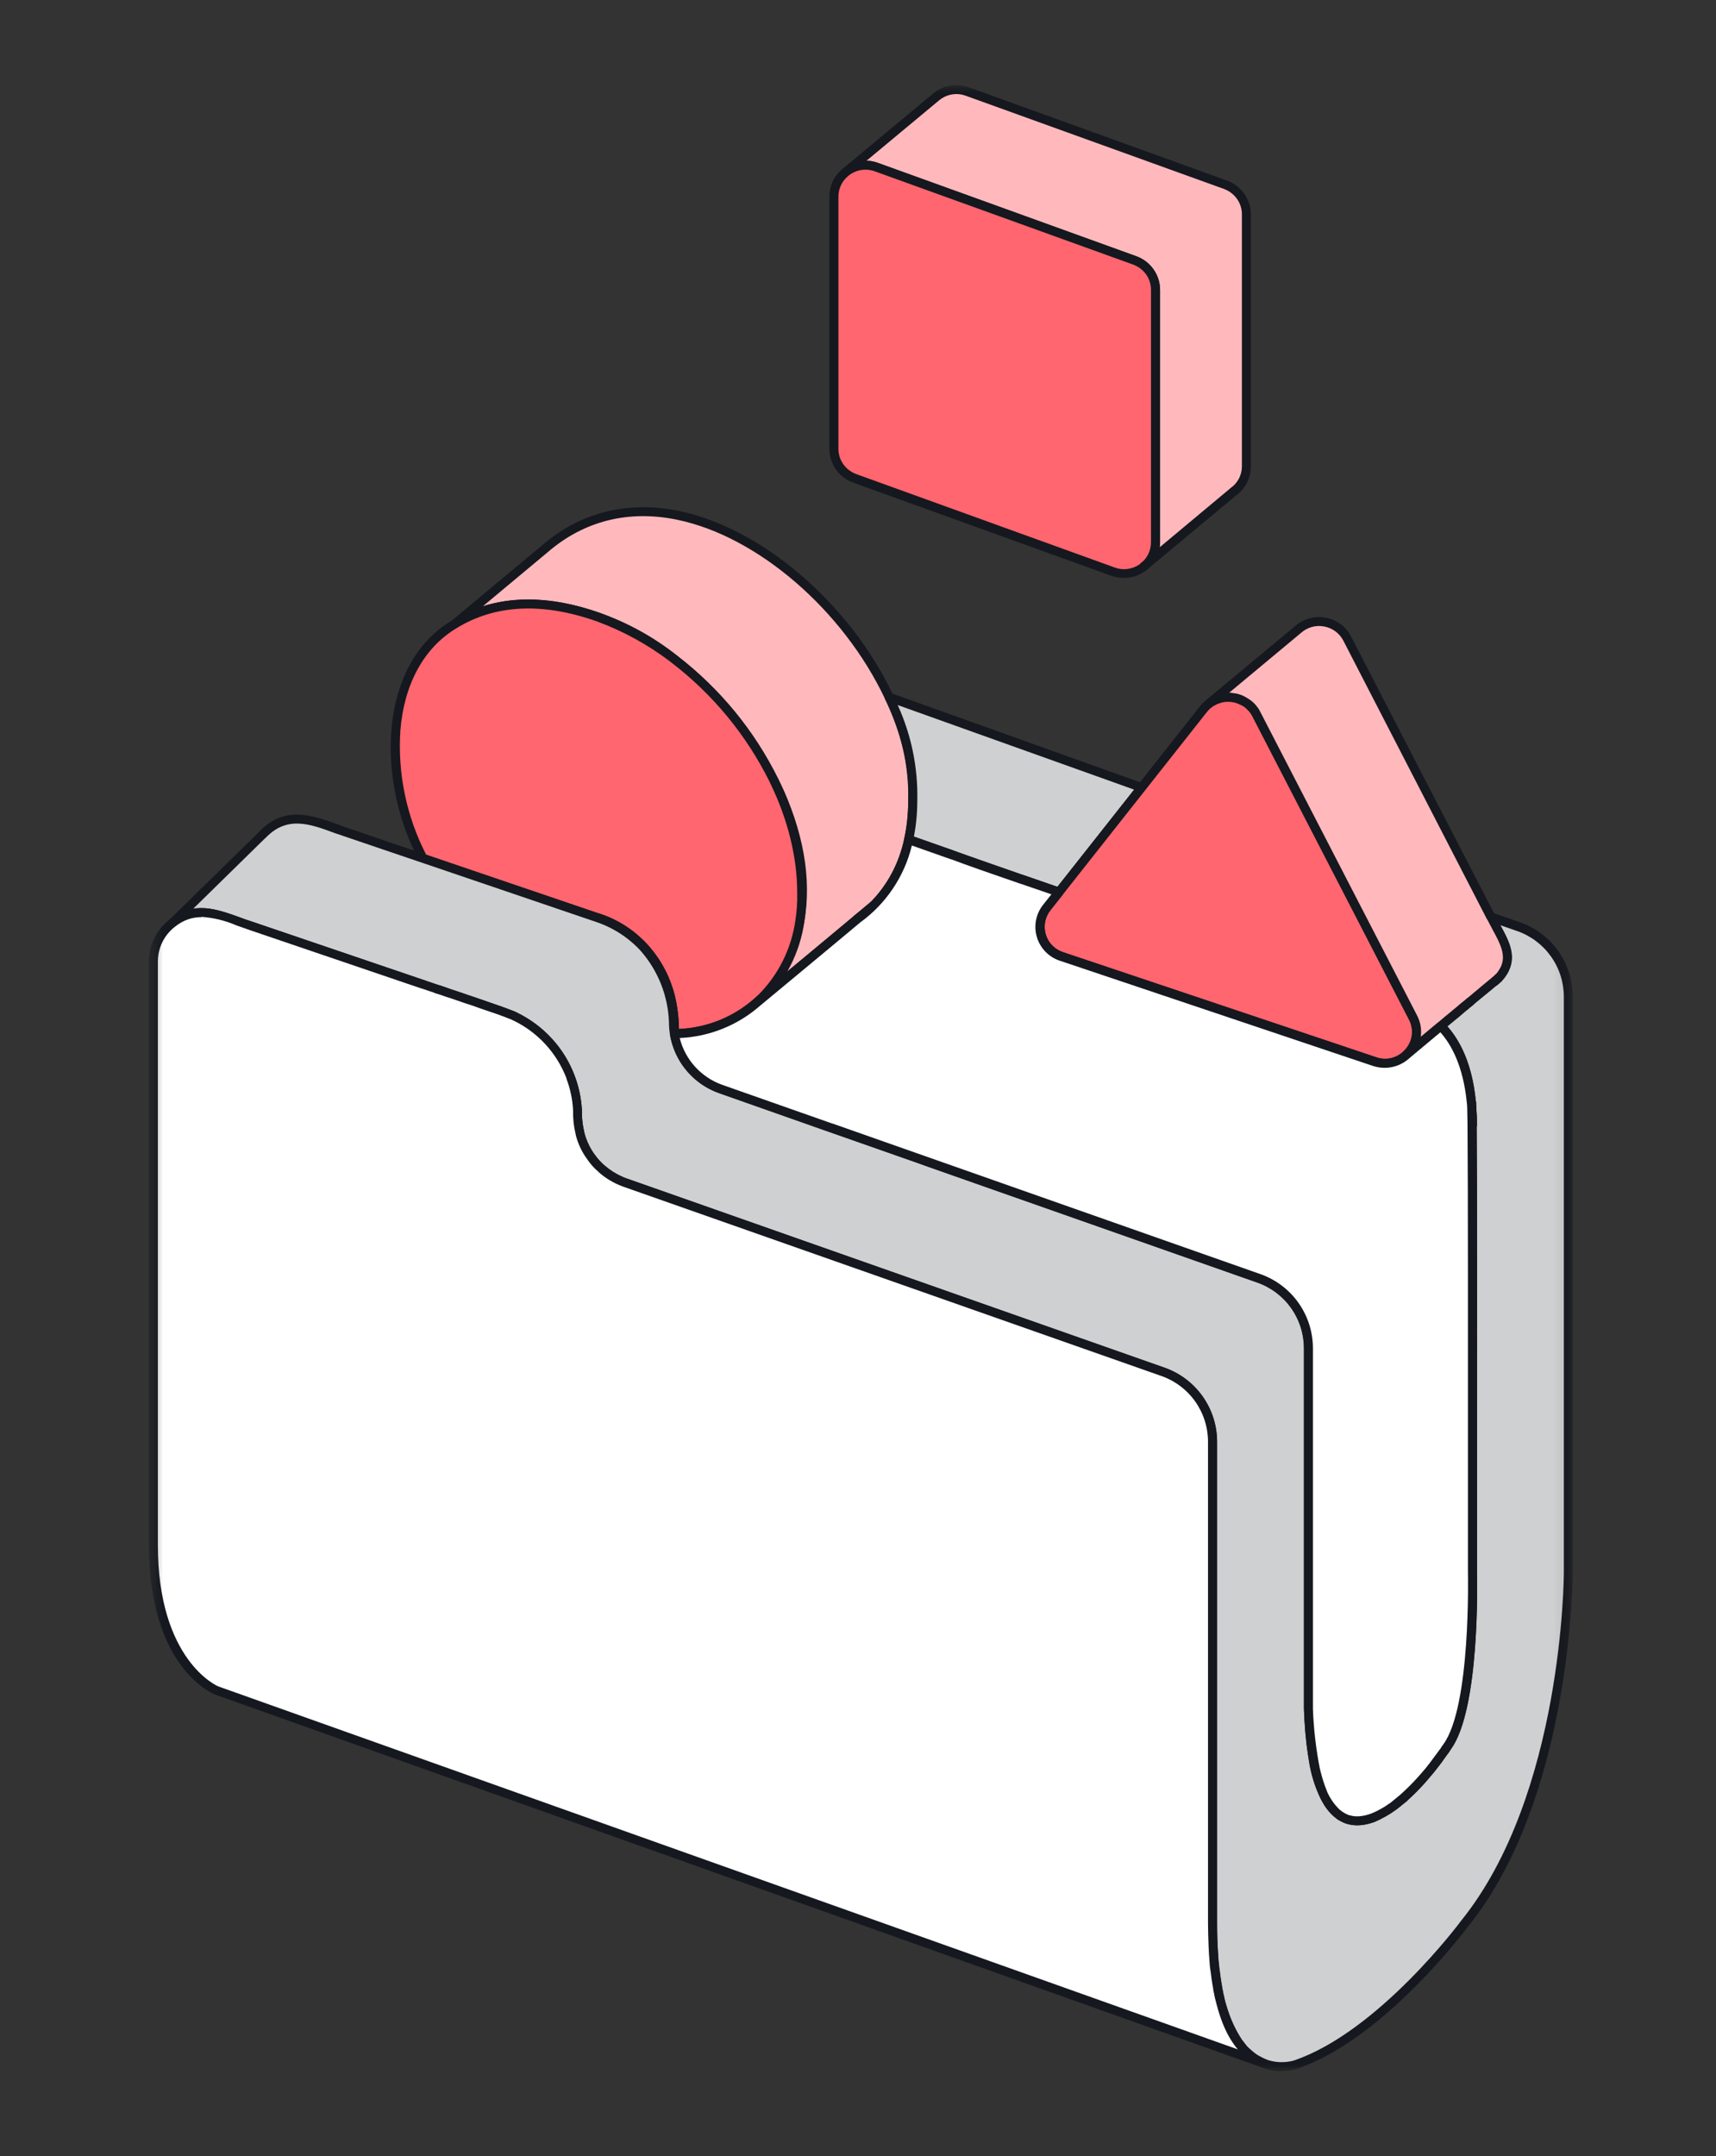 <svg width="121" height="152" viewBox="0 0 121 152" fill="none" xmlns="http://www.w3.org/2000/svg">
<rect x="0" y="0" width="121" height="152" fill="#333333" stroke="none"/>
<mask id="mask0_162_1963" style="mask-type:luminance" maskUnits="userSpaceOnUse" x="10" y="6" width="101" height="140">
<path d="M10.5 6H110.9V146H10.5V6Z" fill="white"/>
</mask>
<g mask="url(#mask0_162_1963)">
<path d="M64.358 56.43C64.358 57.41 64.258 58.33 64.068 59.18C63.711 60.941 62.849 62.56 61.588 63.84L60.458 64.78C58.328 66.55 53.958 70.18 53.398 70.66L53.618 70.43C55.061 68.92 56.025 67.017 56.388 64.96C56.968 61.8 56.218 58.36 54.628 55.14L54.528 54.94C52.825 51.605 50.408 48.685 47.448 46.39C45.866 45.141 44.089 44.162 42.188 43.49C38.568 42.23 35.038 42.15 31.988 44.04L38.388 38.71C46.488 31.66 58.358 39.94 62.698 49.15C63.838 51.405 64.408 53.904 64.358 56.43Z" fill="#FFB9BD"/>
<path d="M53.402 70.97C53.337 70.975 53.273 70.959 53.218 70.926C53.162 70.892 53.119 70.842 53.094 70.782C53.068 70.723 53.062 70.657 53.076 70.594C53.09 70.53 53.124 70.473 53.172 70.43L53.382 70.21C54.785 68.748 55.724 66.904 56.082 64.91C56.612 61.99 56.012 58.66 54.342 55.28L54.312 55.21L54.252 55.08C52.571 51.787 50.184 48.905 47.262 46.64C45.704 45.414 43.954 44.454 42.082 43.8C38.232 42.44 34.892 42.61 32.162 44.3C32.114 44.33 32.06 44.347 32.003 44.349C31.947 44.351 31.891 44.338 31.842 44.312C31.792 44.285 31.75 44.246 31.72 44.199C31.691 44.151 31.674 44.096 31.672 44.04C31.672 43.94 31.802 43.78 32.072 43.57L34.992 41.13L38.192 38.47C40.892 36.11 44.252 35.27 47.892 36.02C53.752 37.24 59.962 42.58 62.992 49.02L63.002 49.03C64.594 52.186 65.08 55.785 64.382 59.25C64.01 61.079 63.109 62.758 61.792 64.08L58.592 66.74L53.602 70.9C53.545 70.945 53.475 70.97 53.402 70.97ZM37.252 42.26C38.822 42.26 40.512 42.57 42.292 43.2C44.273 43.894 46.123 44.918 47.762 46.23C50.747 48.571 53.178 51.541 54.882 54.93L54.922 55C56.642 58.5 57.262 61.96 56.702 65.01C56.479 66.263 56.039 67.468 55.402 68.57L58.182 66.26L61.372 63.6C62.588 62.368 63.419 60.807 63.762 59.11C63.942 58.27 64.042 57.37 64.042 56.43V56.41C64.09 53.928 63.527 51.473 62.402 49.26C59.442 43 53.422 37.81 47.762 36.64C44.322 35.92 41.162 36.72 38.602 38.94L34.042 42.74C35.042 42.42 36.122 42.26 37.252 42.26Z" fill="#15181E"/>
<path d="M61.591 63.84C61.241 64.18 60.861 64.5 60.461 64.78L61.591 63.84Z" fill="white"/>
<path d="M60.458 65.1C60.358 65.1 60.258 65.05 60.198 64.97C60.172 64.938 60.153 64.901 60.141 64.862C60.13 64.822 60.126 64.781 60.131 64.74C60.136 64.699 60.148 64.659 60.169 64.623C60.189 64.587 60.216 64.555 60.248 64.53L61.378 63.59C61.508 63.49 61.708 63.49 61.818 63.62C61.938 63.75 61.928 63.94 61.818 64.06C61.448 64.42 61.058 64.75 60.638 65.04C60.585 65.074 60.522 65.092 60.458 65.09V65.1Z" fill="#15181E"/>
<path d="M56.529 62.9C56.548 63.6 56.498 64.3 56.389 64.96C56.087 67.037 55.114 68.958 53.618 70.43C51.977 71.981 49.807 72.85 47.548 72.86C47.569 72.22 47.519 71.57 47.398 70.95C47.139 69.422 46.46 67.996 45.438 66.83C44.559 65.847 43.434 65.115 42.178 64.71L29.828 60.51C27.029 55.3 26.808 47.13 31.988 44.04C35.038 42.14 38.569 42.23 42.188 43.5C44.119 44.212 45.93 45.213 47.559 46.47C50.498 48.72 52.882 51.614 54.529 54.93L54.629 55.13C55.839 57.66 56.529 60.33 56.529 62.91V62.9Z" fill="#FF666F"/>
<path d="M47.552 73.18C47.509 73.181 47.467 73.174 47.428 73.159C47.388 73.143 47.352 73.119 47.322 73.089C47.292 73.059 47.269 73.024 47.253 72.984C47.238 72.945 47.23 72.902 47.232 72.86C47.252 72.237 47.209 71.614 47.102 71C46.854 69.536 46.207 68.17 45.232 67.05L45.212 67.04C44.37 66.092 43.289 65.388 42.082 65L29.732 60.8C29.657 60.777 29.593 60.727 29.552 60.66C26.502 54.98 26.682 46.84 31.832 43.76C34.732 41.96 38.252 41.78 42.292 43.2C44.259 43.925 46.104 44.947 47.762 46.23C50.778 48.541 53.218 51.519 54.892 54.93L54.922 55C56.142 57.458 56.801 60.156 56.852 62.9C56.862 63.62 56.822 64.33 56.712 65C56.401 67.147 55.393 69.133 53.842 70.65C52.145 72.259 49.9 73.164 47.562 73.18H47.552ZM45.702 66.64C46.754 67.843 47.453 69.314 47.722 70.89C47.822 71.42 47.872 71.97 47.872 72.53C49.936 72.448 51.901 71.62 53.402 70.2C54.853 68.775 55.795 66.913 56.082 64.9C56.182 64.26 56.232 63.6 56.212 62.91C56.212 60.46 55.572 57.82 54.342 55.27L54.312 55.21L54.252 55.08C52.622 51.805 50.266 48.945 47.362 46.72L47.262 46.64C45.686 45.441 43.94 44.483 42.082 43.8C38.232 42.44 34.882 42.61 32.162 44.3C29.892 45.67 28.492 48.22 28.232 51.5C28.032 54.528 28.662 57.553 30.052 60.25L42.282 64.41C43.603 64.834 44.785 65.608 45.702 66.65V66.64Z" fill="#15181E"/>
<path d="M45.439 67.15C45.396 67.15 45.353 67.141 45.314 67.124C45.274 67.106 45.239 67.081 45.209 67.05C44.354 66.115 43.278 65.41 42.079 65C42.033 64.992 41.99 64.975 41.952 64.949C41.914 64.923 41.882 64.889 41.858 64.849C41.834 64.81 41.819 64.765 41.814 64.719C41.809 64.674 41.814 64.627 41.829 64.583C41.843 64.54 41.867 64.499 41.899 64.466C41.931 64.432 41.969 64.406 42.012 64.388C42.054 64.371 42.101 64.363 42.147 64.365C42.193 64.367 42.238 64.379 42.279 64.4C43.59 64.823 44.765 65.589 45.679 66.62C45.799 66.75 45.779 66.95 45.649 67.06C45.595 67.113 45.524 67.144 45.449 67.15H45.439Z" fill="#15181E"/>
<path d="M47.55 72.86C47.507 72.596 47.487 72.328 47.49 72.06C47.49 71.69 47.46 71.31 47.41 70.95C47.52 71.57 47.57 72.22 47.56 72.86H47.55Z" fill="white"/>
<path d="M47.551 73.18C47.476 73.179 47.403 73.151 47.347 73.102C47.29 73.052 47.252 72.984 47.241 72.91C47.194 72.632 47.171 72.352 47.171 72.07C47.171 71.71 47.141 71.35 47.091 71C47.085 70.92 47.109 70.841 47.159 70.777C47.209 70.714 47.28 70.672 47.36 70.66C47.439 70.647 47.52 70.665 47.587 70.709C47.654 70.754 47.702 70.822 47.721 70.9C47.841 71.53 47.891 72.2 47.871 72.87C47.871 73.04 47.731 73.18 47.561 73.18H47.551Z" fill="#15181E"/>
<path d="M110.579 70.25V110.87C110.579 110.87 110.609 126.51 103.279 135.59C103.279 135.59 97.469 143.45 91.359 145.54C91.359 145.54 90.359 145.9 89.199 145.48L89.129 145.45C88.898 145.353 88.674 145.239 88.459 145.11C88.242 144.961 88.037 144.794 87.849 144.61L87.759 144.52C87.707 144.465 87.657 144.408 87.609 144.35L87.549 144.28C86.954 143.577 86.524 142.75 86.289 141.86C86.271 141.8 86.255 141.74 86.239 141.68L86.189 141.52V141.5C86.15 141.371 86.114 141.241 86.079 141.11L86.039 140.97C86 140.815 85.967 140.658 85.939 140.5V140.49C85.88 140.253 85.833 140.012 85.799 139.77C85.725 139.36 85.672 138.946 85.639 138.53C85.598 138.178 85.571 137.824 85.559 137.47L85.539 137.17C85.52 136.647 85.51 136.124 85.509 135.6V101.62C85.509 99.41 84.109 97.44 82.009 96.7L44.069 83.36L43.879 83.29C43.341 83.076 42.844 82.772 42.409 82.39L42.359 82.34C41.663 81.699 41.158 80.879 40.899 79.97L40.879 79.87C40.752 79.347 40.695 78.809 40.709 78.27C40.643 76.877 40.201 75.528 39.43 74.365C38.659 73.203 37.587 72.272 36.329 71.67L36.279 71.65L36.259 71.64H36.249C36.23 71.629 36.209 71.619 36.189 71.61L36.069 71.55L35.969 71.52L35.869 71.48C35.849 71.473 35.829 71.466 35.809 71.46L35.689 71.41L35.499 71.34L35.299 71.27L35.089 71.19L34.069 70.84L33.799 70.74C33.483 70.631 33.166 70.524 32.849 70.42L32.539 70.32L32.329 70.25L31.919 70.11L31.589 70L31.459 69.95L31.109 69.84L30.789 69.73L30.549 69.65L30.409 69.6L29.859 69.41L29.769 69.38L29.739 69.37L29.129 69.17L17.569 65.24C15.629 64.6 13.949 63.65 12.129 65.08L18.469 58.87C20.499 56.74 22.709 58.17 24.929 58.85C25.749 59.14 28.989 60.22 29.829 60.51L42.169 64.71C43.426 65.134 44.554 65.87 45.449 66.85C46.46 68.012 47.131 69.431 47.389 70.95C47.449 71.31 47.479 71.69 47.479 72.07C47.483 73.104 47.807 74.111 48.407 74.952C49.007 75.794 49.853 76.429 50.829 76.77L55.329 78.35L55.979 78.58L56.589 78.8L57.889 79.25L58.579 79.49L59.649 79.87L60.019 80L60.759 80.26L62.689 80.94L63.489 81.22L64.699 81.65L65.519 81.94L88.749 90.11C90.849 90.85 92.249 92.81 92.249 95.02V120.46C92.285 121.64 92.399 122.815 92.589 123.98C92.727 124.718 92.924 125.444 93.179 126.15L93.269 126.37C93.487 126.894 93.806 127.37 94.209 127.77L94.429 127.94C94.57 128.039 94.721 128.122 94.879 128.19L94.959 128.23L95.339 128.33C95.789 128.39 96.279 128.33 96.779 128.13C97.011 128.046 97.235 127.943 97.449 127.82C97.729 127.67 97.999 127.49 98.279 127.28L98.489 127.12L98.799 126.86L98.909 126.77L99.109 126.59C99.47 126.265 99.814 125.921 100.139 125.56L100.239 125.45L100.529 125.11C100.629 125.01 100.729 124.89 100.819 124.77L100.999 124.54C101.279 124.19 101.539 123.84 101.789 123.48L101.919 123.29L102.029 123.12C104.069 120.35 103.819 110.82 103.819 110.82C103.799 108.42 103.849 85.65 103.789 79.28L103.809 79.3C103.809 78.88 103.799 78.5 103.769 78.12V78.1L103.759 77.73L103.739 77.67C103.449 74.77 102.439 73.17 101.579 72.33L101.619 72.29L101.669 72.25L101.739 72.19L101.779 72.16L101.979 71.99L102.289 71.73L102.509 71.55L102.589 71.48L102.689 71.39L102.819 71.29L102.919 71.21L103.039 71.11L103.139 71.03L103.339 70.86L103.429 70.79L103.569 70.67L103.679 70.57H103.689L103.819 70.47C104.119 70.22 104.419 69.95 104.719 69.72L104.819 69.62H104.829L104.889 69.57L104.949 69.52L105.029 69.45C105.045 69.436 105.062 69.423 105.079 69.41L105.119 69.38L105.189 69.32L105.239 69.28L105.269 69.26L105.279 69.24C105.409 69.16 105.529 69.06 105.639 68.94C105.817 68.748 105.969 68.533 106.089 68.3C106.679 67.07 105.739 65.91 105.129 64.65L107.069 65.34C109.169 66.08 110.569 68.04 110.569 70.25H110.579Z" fill="#CFD0D1"/>
<path d="M90.381 146C90.011 146 89.571 145.95 89.091 145.78L89.021 145.75C88.76 145.653 88.512 145.525 88.281 145.37L88.181 145.31C87.977 145.171 87.787 145.013 87.611 144.84L87.531 144.74C87.471 144.68 87.414 144.617 87.361 144.55L87.301 144.48C87.066 144.178 86.852 143.861 86.661 143.53C86.387 143.03 86.163 142.504 85.991 141.96L85.931 141.77L85.901 141.67L85.881 141.61V141.59L85.771 141.21V141.19L85.731 141.04C85.694 140.881 85.661 140.721 85.631 140.56V140.55C85.579 140.346 85.539 140.139 85.511 139.93L85.491 139.82C85.431 139.492 85.384 139.162 85.351 138.83L85.331 138.56C85.32 138.477 85.31 138.394 85.301 138.31L85.261 137.77L85.231 137.19C85.208 136.657 85.195 136.124 85.191 135.59V101.62C85.188 100.604 84.87 99.615 84.28 98.787C83.691 97.96 82.86 97.335 81.901 97L43.971 83.66L43.771 83.59C43.201 83.364 42.673 83.043 42.211 82.64V82.62L42.161 82.58L42.051 82.48C41.827 82.275 41.626 82.047 41.451 81.8C40.703 80.784 40.332 79.54 40.401 78.28C40.362 77.51 40.204 76.751 39.931 76.03V76.02C39.248 74.242 37.915 72.791 36.201 71.96L36.181 71.95L36.161 71.94L36.151 71.93L36.131 71.92H36.111L36.091 71.9L35.931 71.83L35.891 71.82L35.771 71.77C35.755 71.763 35.738 71.756 35.721 71.75L35.541 71.69L35.411 71.64L35.331 71.61L35.201 71.56L35.001 71.49C34.602 71.347 34.202 71.207 33.801 71.07L33.701 71.04L33.301 70.9L32.771 70.72L32.451 70.62L32.291 70.56L32.241 70.54L31.841 70.41L31.771 70.39L31.511 70.29L31.381 70.26L31.031 70.14L30.711 70.03C30.628 70.002 30.545 69.975 30.461 69.95L30.321 69.9L29.721 69.7C29.704 69.694 29.687 69.687 29.671 69.68L29.651 69.67L17.481 65.53L16.661 65.25C15.111 64.69 13.761 64.21 12.341 65.33C12.277 65.378 12.198 65.401 12.118 65.394C12.039 65.386 11.965 65.349 11.911 65.29C11.856 65.229 11.826 65.15 11.828 65.068C11.83 64.986 11.863 64.908 11.921 64.85L18.271 58.64V58.63C20.081 56.75 22.021 57.46 23.891 58.14C24.271 58.28 24.661 58.43 25.041 58.54L27.341 59.33L29.941 60.21L42.291 64.41C43.591 64.85 44.761 65.61 45.691 66.61C46.753 67.817 47.459 69.295 47.731 70.88C47.781 71.28 47.811 71.68 47.811 72.07C47.82 73.036 48.125 73.975 48.684 74.762C49.244 75.549 50.032 76.145 50.941 76.47L58.701 79.19L58.721 79.2L64.821 81.35L65.641 81.64L88.881 89.81C89.962 90.188 90.899 90.893 91.564 91.826C92.228 92.759 92.587 93.875 92.591 95.02V120.46C92.642 121.878 92.806 123.289 93.081 124.68L93.141 124.95C93.241 125.35 93.361 125.71 93.491 126.03L93.571 126.23V126.24C93.776 126.727 94.075 127.169 94.451 127.54C94.548 127.632 94.656 127.712 94.771 127.78L94.881 127.84H94.911C94.941 127.87 94.981 127.88 95.021 127.9L95.101 127.93L95.401 128.01C95.791 128.07 96.221 128.01 96.681 127.84L97.101 127.66L97.311 127.54C97.561 127.4 97.831 127.24 98.111 127.03L98.311 126.87L98.611 126.62L98.661 126.58C98.683 126.562 98.707 126.545 98.731 126.53L98.911 126.36C99.52 125.815 100.079 125.216 100.581 124.57C100.631 124.52 100.681 124.47 100.711 124.41L100.771 124.34L101.551 123.3L101.561 123.27L101.671 123.11L101.781 122.95C103.741 120.28 103.521 110.93 103.511 110.83V103.37C103.521 95.5 103.531 83.6 103.491 79.28C103.5 78.903 103.496 78.527 103.481 78.15V78.1L103.461 77.8V77.78C103.45 77.755 103.443 77.728 103.441 77.7C103.161 74.85 102.161 73.33 101.371 72.55C101.34 72.519 101.315 72.481 101.299 72.44C101.283 72.399 101.276 72.355 101.278 72.311C101.28 72.267 101.291 72.223 101.31 72.184C101.33 72.144 101.357 72.109 101.391 72.08L101.591 71.91L101.791 71.75L102.491 71.16L102.511 71.15L102.631 71.05L102.781 70.93L102.861 70.86L103.011 70.73L103.151 70.62L103.251 70.54L103.321 70.47L103.381 70.43L103.491 70.33H103.501L103.631 70.21L104.571 69.44L104.621 69.39L104.651 69.37L104.671 69.35L104.841 69.21L104.891 69.17L104.931 69.13L105.001 69.08L105.031 69.05L105.061 69.02H105.081V69L105.121 68.97C105.291 68.858 105.44 68.715 105.561 68.55L105.661 68.43L105.741 68.31L105.821 68.15C106.221 67.31 105.771 66.48 105.251 65.53L104.851 64.77C104.826 64.714 104.818 64.651 104.829 64.591C104.84 64.53 104.868 64.474 104.911 64.43C105.001 64.33 105.131 64.3 105.251 64.34L107.201 65.02C108.282 65.401 109.218 66.107 109.881 67.042C110.543 67.977 110.9 69.094 110.901 70.24V110.85C110.901 111.01 110.851 126.71 103.531 135.78C103.531 135.78 102.051 137.78 99.841 139.99C96.861 142.98 94.041 144.94 91.471 145.82C91.441 145.83 91.011 145.98 90.381 145.98V145.99V146ZM86.501 141.45L86.511 141.49L86.541 141.59L86.601 141.77C86.834 142.475 87.156 143.147 87.561 143.77C87.635 143.872 87.712 143.972 87.791 144.07L87.851 144.15L87.861 144.16L87.881 144.19L87.991 144.31L88.081 144.39C88.203 144.516 88.337 144.63 88.481 144.73L88.491 144.74L88.551 144.79L88.641 144.85L88.691 144.88C88.869 144.983 89.053 145.077 89.241 145.16L89.311 145.18C90.351 145.55 91.241 145.24 91.251 145.24C97.201 143.21 102.971 135.48 103.021 135.4C110.221 126.5 110.271 111.02 110.271 110.87V70.25C110.268 69.234 109.95 68.244 109.36 67.417C108.771 66.59 107.94 65.965 106.981 65.63L105.801 65.22L105.811 65.24C106.361 66.25 106.941 67.3 106.391 68.44C106.333 68.567 106.263 68.688 106.181 68.8C106.093 68.929 105.992 69.05 105.881 69.16C105.764 69.284 105.633 69.395 105.491 69.49L105.471 69.52H105.451L105.411 69.56L105.401 69.57L105.341 69.62L105.321 69.64L105.301 69.65L105.281 69.67L105.261 69.69L105.091 69.83C105.052 69.865 105.012 69.898 104.971 69.93L104.031 70.7L103.921 70.8L103.901 70.82L103.791 70.92L103.731 70.96C103.696 70.985 103.663 71.012 103.631 71.04L103.571 71.09L103.561 71.11L103.411 71.22L103.261 71.35L103.191 71.41L102.941 71.62L102.921 71.64L102.191 72.24L102.061 72.35C102.861 73.26 103.791 74.86 104.061 77.6L104.071 77.62L104.091 77.72L104.101 78.09V78.1C104.122 78.536 104.129 78.973 104.121 79.41C104.161 83.83 104.151 95.58 104.151 103.38V110.83C104.151 111.21 104.381 120.48 102.301 123.31L102.201 123.47L102.081 123.64L102.061 123.66C101.791 124.05 101.531 124.41 101.261 124.74L101.211 124.81L101.081 124.97L100.781 125.32L100.491 125.66L100.391 125.77C100.058 126.137 99.707 126.487 99.341 126.82L99.141 127.02L99.081 127.06L99.021 127.11L98.701 127.37L98.481 127.54C97.991 127.9 97.46 128.202 96.901 128.44C96.331 128.64 95.801 128.72 95.301 128.64C95.151 128.618 95.004 128.581 94.861 128.53L94.771 128.49C94.713 128.466 94.656 128.439 94.601 128.41H94.581L94.421 128.31H94.411L94.261 128.21L94.241 128.19C94.105 128.091 93.978 127.98 93.861 127.86C93.521 127.51 93.231 127.06 92.981 126.5V126.48L92.881 126.26C92.593 125.547 92.391 124.801 92.281 124.04L92.221 123.66C92.081 122.74 91.991 121.66 91.941 120.47V95.03C91.938 94.014 91.62 93.024 91.03 92.197C90.441 91.37 89.61 90.745 88.651 90.41L65.421 82.24L64.601 81.94L58.491 79.8H58.471L50.731 77.07C49.692 76.709 48.791 76.034 48.153 75.138C47.516 74.242 47.172 73.17 47.171 72.07C47.111 70.23 46.423 68.465 45.221 67.07V67.06L45.201 67.05C44.346 66.115 43.27 65.41 42.071 65L29.721 60.8L27.121 59.92L24.831 59.14L23.651 58.74C21.821 58.06 20.231 57.48 18.711 59.08C18.701 59.087 18.691 59.094 18.681 59.1L13.631 64.05C14.711 63.88 15.771 64.25 16.871 64.65C17.131 64.75 17.401 64.85 17.671 64.93L29.851 69.07L29.891 69.08L30.001 69.12L30.521 69.3L30.651 69.34L30.901 69.43L31.221 69.53L31.571 69.65L31.691 69.69L31.971 69.79L32.031 69.8L32.431 69.94L32.481 69.96L32.631 70.01L32.961 70.12L33.481 70.3L33.901 70.44L33.991 70.47L34.181 70.54L35.201 70.89L35.401 70.96L35.531 71.01L35.611 71.04L35.751 71.09L35.921 71.16L36.001 71.19L36.101 71.22L36.161 71.25L36.321 71.31L36.391 71.34L36.431 71.36L36.471 71.39C38.321 72.29 39.791 73.89 40.501 75.79L40.511 75.8C40.811 76.6 40.991 77.42 41.031 78.25V78.28C41.011 78.81 41.071 79.32 41.181 79.8L41.211 79.89C41.45 80.736 41.917 81.501 42.561 82.1L42.581 82.11L42.631 82.16C43.036 82.516 43.499 82.801 44.001 83L44.171 83.06L82.101 96.41C83.186 96.787 84.126 97.492 84.793 98.427C85.459 99.363 85.818 100.482 85.821 101.63V135.6L85.831 136.67L85.851 137.17L85.891 137.74C85.891 137.92 85.911 138.09 85.921 138.26L85.951 138.51C85.951 138.61 85.971 138.69 85.981 138.77C86.021 139.087 86.064 139.404 86.111 139.72L86.131 139.84C86.146 139.94 86.163 140.04 86.181 140.14V140.13V140.16L86.231 140.43V140.45C86.261 140.54 86.281 140.62 86.291 140.71L86.341 140.91L86.371 141.03V141.05C86.409 141.184 86.449 141.317 86.491 141.45H86.501Z" fill="#15181E"/>
<path d="M29.871 69.41C29.841 69.401 29.811 69.391 29.781 69.38L29.871 69.41Z" fill="#CFD0D1"/>
<path d="M29.869 69.73C29.838 69.73 29.799 69.73 29.768 69.71C29.729 69.71 29.698 69.69 29.669 69.68C29.629 69.666 29.593 69.644 29.563 69.615C29.532 69.586 29.508 69.552 29.491 69.513C29.474 69.475 29.465 69.434 29.465 69.392C29.464 69.35 29.473 69.309 29.488 69.27C29.52 69.192 29.58 69.13 29.657 69.097C29.733 69.063 29.82 69.061 29.898 69.09L29.988 69.12C30.148 69.18 30.229 69.36 30.169 69.52C30.146 69.582 30.105 69.635 30.052 69.672C29.998 69.71 29.934 69.73 29.869 69.73Z" fill="#15181E"/>
<path d="M31.121 69.84C31.014 69.805 30.907 69.768 30.801 69.73L31.121 69.83V69.84Z" fill="#CFD0D1"/>
<path d="M31.118 70.15C31.085 70.152 31.051 70.149 31.018 70.14L30.698 70.03C30.659 70.018 30.622 69.997 30.59 69.97C30.558 69.943 30.532 69.91 30.513 69.873C30.494 69.835 30.484 69.795 30.481 69.753C30.479 69.711 30.484 69.669 30.498 69.63C30.526 69.551 30.583 69.486 30.658 69.449C30.732 69.411 30.819 69.405 30.898 69.43L31.228 69.54C31.388 69.6 31.478 69.78 31.428 69.94C31.408 70.003 31.367 70.059 31.314 70.098C31.26 70.138 31.195 70.159 31.128 70.16L31.118 70.15Z" fill="#15181E"/>
<path d="M31.472 70.27C31.424 70.287 31.373 70.293 31.323 70.29C31.272 70.287 31.223 70.274 31.177 70.251C31.131 70.229 31.091 70.198 31.057 70.16C31.024 70.122 30.998 70.078 30.982 70.03C30.965 69.982 30.959 69.931 30.962 69.881C30.965 69.83 30.978 69.781 31 69.735C31.023 69.69 31.054 69.649 31.092 69.616C31.13 69.582 31.174 69.556 31.222 69.54L31.582 69.66C31.742 69.71 31.832 69.89 31.782 70.06C31.759 70.121 31.718 70.175 31.665 70.212C31.611 70.25 31.547 70.27 31.482 70.27H31.472Z" fill="#15181E"/>
<path d="M40.891 80.2C40.82 80.2 40.751 80.177 40.695 80.133C40.639 80.09 40.599 80.029 40.581 79.96C40.434 79.406 40.374 78.833 40.401 78.26C40.401 78.09 40.551 77.95 40.731 77.96C40.911 77.96 41.041 78.11 41.031 78.28C41.02 78.792 41.077 79.303 41.201 79.8C41.213 79.847 41.214 79.897 41.205 79.945C41.195 79.993 41.174 80.037 41.144 80.076C41.114 80.115 41.076 80.146 41.032 80.168C40.988 80.189 40.94 80.2 40.891 80.2Z" fill="#15181E"/>
<path d="M43.7 83.53C43.151 83.32 42.643 83.015 42.2 82.63C42.168 82.602 42.143 82.567 42.126 82.529C42.108 82.491 42.099 82.449 42.098 82.407C42.097 82.365 42.105 82.323 42.12 82.284C42.136 82.245 42.16 82.21 42.19 82.18C42.247 82.118 42.326 82.081 42.41 82.078C42.495 82.074 42.577 82.103 42.639 82.16C42.999 82.47 43.4 82.73 43.84 82.93C43.91 82.956 43.968 83.006 44.004 83.072C44.04 83.137 44.051 83.213 44.035 83.287C44.019 83.359 43.978 83.424 43.918 83.469C43.858 83.514 43.784 83.535 43.709 83.53H43.7Z" fill="#15181E"/>
<path d="M47.401 70.95C47.144 69.431 46.472 68.012 45.461 66.85C46.503 67.992 47.179 69.42 47.401 70.95Z" fill="#CFD0D1"/>
<path d="M47.4 71.26C47.326 71.259 47.255 71.233 47.198 71.185C47.142 71.138 47.103 71.073 47.09 71C46.841 69.54 46.194 68.176 45.219 67.06C45.191 67.029 45.169 66.993 45.154 66.953C45.14 66.913 45.135 66.871 45.137 66.829C45.14 66.786 45.152 66.745 45.171 66.708C45.19 66.67 45.217 66.637 45.249 66.61C45.38 66.5 45.58 66.51 45.7 66.64C46.784 67.826 47.488 69.31 47.719 70.9C47.727 70.945 47.724 70.991 47.712 71.035C47.7 71.08 47.678 71.121 47.649 71.156C47.619 71.191 47.583 71.219 47.541 71.239C47.5 71.258 47.455 71.269 47.41 71.27L47.4 71.26Z" fill="#15181E"/>
<path d="M102.712 71.4L102.602 71.48L102.712 71.39V71.4Z" fill="#CFD0D1"/>
<path d="M102.602 71.8C102.538 71.798 102.476 71.776 102.424 71.739C102.372 71.701 102.333 71.648 102.312 71.588C102.29 71.528 102.287 71.462 102.303 71.4C102.319 71.338 102.353 71.282 102.402 71.24L102.412 71.23L102.502 71.15C102.602 71.07 102.732 71.05 102.842 71.1C102.952 71.16 103.032 71.27 103.032 71.4C103.032 71.49 102.982 71.58 102.912 71.64L102.812 71.73C102.752 71.778 102.678 71.802 102.602 71.8Z" fill="#15181E"/>
<path d="M103.821 79.3L103.801 79.28L103.781 78.12C103.811 78.49 103.821 78.88 103.821 79.3Z" fill="#CFD0D1"/>
<path d="M103.819 79.61C103.766 79.609 103.715 79.595 103.669 79.57L103.639 79.56C103.59 79.533 103.55 79.494 103.522 79.447C103.494 79.399 103.479 79.345 103.479 79.29L103.469 78.13C103.469 77.95 103.599 77.81 103.769 77.8C103.949 77.8 104.089 77.93 104.099 78.1C104.129 78.51 104.139 78.9 104.139 79.3C104.139 79.385 104.105 79.466 104.045 79.526C103.985 79.586 103.904 79.62 103.819 79.62V79.61Z" fill="#15181E"/>
<path d="M105.649 68.95C105.546 69.055 105.432 69.149 105.309 69.23L105.349 69.2L105.369 69.18L105.389 69.16L105.409 69.15L105.429 69.13L105.459 69.1H105.469L105.479 69.08H105.489L105.499 69.07L105.529 69.05L105.589 68.99L105.629 68.96L105.649 68.95Z" fill="#CFD0D1"/>
<path d="M105.299 69.56C105.251 69.56 105.203 69.549 105.16 69.529C105.117 69.508 105.079 69.478 105.049 69.44C105.02 69.407 104.999 69.368 104.986 69.326C104.973 69.284 104.97 69.24 104.975 69.197C104.981 69.153 104.996 69.111 105.019 69.074C105.042 69.037 105.072 69.005 105.109 68.98L105.169 68.93L105.189 68.92L105.199 68.91L105.219 68.89L105.249 68.86L105.279 68.84L105.299 68.82L105.329 68.8L105.379 68.76L105.409 68.74C105.409 68.72 105.429 68.71 105.449 68.7C105.482 68.673 105.521 68.653 105.563 68.641C105.605 68.629 105.649 68.626 105.692 68.631C105.735 68.637 105.776 68.651 105.813 68.673C105.851 68.695 105.883 68.725 105.909 68.76C105.999 68.88 105.989 69.06 105.879 69.16C105.759 69.29 105.629 69.4 105.479 69.5C105.423 69.54 105.357 69.561 105.289 69.56H105.299Z" fill="#15181E"/>
<path d="M105.648 69.26C105.585 69.259 105.525 69.239 105.473 69.204C105.422 69.168 105.382 69.118 105.358 69.06C105.335 69.005 105.329 68.945 105.34 68.886C105.35 68.828 105.377 68.773 105.418 68.73L105.558 68.56C105.668 68.42 105.868 68.4 106.008 68.51C106.148 68.61 106.168 68.81 106.058 68.95L105.888 69.15C105.857 69.183 105.82 69.208 105.779 69.225C105.737 69.243 105.693 69.251 105.648 69.25V69.26ZM71.868 62.24C71.838 62.24 71.798 62.24 71.768 62.22L67.098 60.58C67.019 60.553 66.954 60.496 66.917 60.421C66.879 60.346 66.873 60.26 66.898 60.18C66.912 60.139 66.933 60.1 66.962 60.068C66.991 60.035 67.026 60.008 67.065 59.99C67.104 59.971 67.147 59.96 67.191 59.959C67.234 59.957 67.278 59.964 67.318 59.98L71.978 61.63C72.038 61.661 72.086 61.711 72.116 61.771C72.146 61.831 72.157 61.9 72.146 61.966C72.135 62.033 72.103 62.094 72.055 62.142C72.007 62.189 71.945 62.22 71.878 62.23V62.24H71.868Z" fill="#15181E"/>
<path d="M89.13 145.45L15.28 119.16C15.28 119.16 10.82 117.41 10.82 108.89V67.79C10.82 66.67 11.35 65.7 12.14 65.08C13.96 63.65 15.64 64.6 17.58 65.23L29.14 69.16L29.74 69.37L29.78 69.38L29.88 69.41C30.187 69.517 30.493 69.624 30.8 69.73L31.12 69.83L31.47 69.95L31.6 70L31.93 70.1L32.33 70.25L32.55 70.31L32.86 70.42L33.39 70.6L33.81 70.74L34.08 70.84L35.1 71.19L35.3 71.27L35.51 71.34L35.7 71.41L35.82 71.46L35.88 71.48L35.98 71.52L36.08 71.55L36.2 71.61L36.26 71.63L36.29 71.65L36.34 71.67C37.592 72.281 38.658 73.214 39.428 74.374C40.198 75.535 40.644 76.88 40.72 78.27C40.706 78.808 40.763 79.347 40.89 79.87L40.91 79.97C41.06 80.54 41.31 81.07 41.65 81.54L41.71 81.61C41.82 81.774 41.944 81.928 42.08 82.07H42.09C42.179 82.165 42.272 82.255 42.37 82.34L42.42 82.4C42.856 82.781 43.353 83.086 43.89 83.3L44.08 83.36L82 96.7C84.1 97.44 85.5 99.4 85.5 101.62V135.59C85.501 136.117 85.514 136.644 85.54 137.17L85.56 137.47C85.596 137.91 85.632 138.35 85.67 138.79C85.699 139.118 85.742 139.445 85.8 139.77L85.82 139.88C85.853 140.081 85.889 140.281 85.93 140.48V140.5L86 140.77C86.048 141.024 86.112 141.274 86.19 141.52L86.24 141.68L86.29 141.86C86.534 142.601 86.874 143.307 87.3 143.96C87.4 144.114 87.514 144.258 87.64 144.39L87.76 144.53L87.85 144.61C88.01 144.773 88.184 144.92 88.37 145.05L88.47 145.11L88.53 145.16L88.65 145.22C88.804 145.309 88.965 145.386 89.13 145.45Z" fill="white"/>
<path d="M89.13 145.77C89.09 145.77 89.05 145.77 89.02 145.75L15.17 119.45C14.97 119.38 10.5 117.52 10.5 108.89V67.79C10.5 66.63 11.02 65.55 11.94 64.83C13.64 63.5 15.21 64.06 16.87 64.65C17.14 64.75 17.41 64.85 17.67 64.93L29.85 69.07L29.9 69.09L30 69.13L30.53 69.3L30.65 69.35L30.91 69.43L31.22 69.53L31.57 69.66L32.03 69.81L32.44 69.95L32.49 69.96L32.64 70.01L32.96 70.13L33.49 70.3L33.91 70.45L34 70.48L34.18 70.54L35.2 70.9L35.41 70.97L35.54 71.02L35.62 71.04L35.74 71.09L35.93 71.16L36.01 71.19L36.13 71.24L36.17 71.26H36.2L36.33 71.32C36.33 71.32 36.35 71.32 36.36 71.34L36.4 71.35L36.44 71.37L36.48 71.39C38.33 72.29 39.79 73.89 40.51 75.79V75.8C40.82 76.6 40.99 77.43 41.03 78.26V78.28C41.016 78.791 41.07 79.303 41.19 79.8L41.22 79.89C41.36 80.44 41.6 80.93 41.9 81.35L41.92 81.37L41.95 81.41L41.97 81.43C42.071 81.58 42.184 81.721 42.31 81.85L42.33 81.86C42.406 81.944 42.486 82.024 42.57 82.1L42.59 82.12L42.64 82.17C43.044 82.521 43.503 82.801 44 83L44.18 83.07L82.11 96.4C83.191 96.778 84.128 97.483 84.793 98.416C85.457 99.349 85.816 100.465 85.82 101.61V135.59C85.82 135.98 85.82 136.33 85.84 136.65L85.86 137.15L85.89 137.73L85.93 138.24L85.96 138.49L85.98 138.74V138.75L86.02 139C86.042 139.235 86.075 139.468 86.12 139.7L86.14 139.82C86.155 139.92 86.172 140.02 86.19 140.12V140.11V140.14L86.25 140.41V140.43C86.27 140.52 86.28 140.61 86.31 140.69L86.35 140.89L86.38 141.02V141.03C86.418 141.167 86.458 141.304 86.5 141.44L86.51 141.48L86.54 141.58L86.6 141.76C86.832 142.469 87.155 143.144 87.56 143.77L87.66 143.89C87.7 143.96 87.75 144.02 87.8 144.07L87.85 144.14L87.86 144.15L87.88 144.18L87.99 144.3C88.062 144.375 88.138 144.446 88.22 144.51C88.31 144.6 88.4 144.67 88.48 144.72L88.49 144.74L88.55 144.78L88.57 144.79C88.586 144.804 88.603 144.817 88.62 144.83H88.64L88.69 144.87C88.824 144.949 88.96 145.022 89.1 145.09L89.24 145.15C89.41 145.21 89.49 145.39 89.42 145.55C89.397 145.612 89.357 145.665 89.303 145.702C89.249 145.74 89.186 145.76 89.12 145.76L89.13 145.77ZM14.2 64.65C13.57 64.65 12.96 64.83 12.33 65.33C11.56 65.93 11.13 66.83 11.13 67.79V108.89C11.13 117.06 15.34 118.85 15.38 118.87L87.28 144.46C87.192 144.357 87.108 144.25 87.03 144.14C86.83 143.862 86.652 143.567 86.5 143.26C86.3 142.86 86.13 142.43 85.98 141.96L85.92 141.77L85.89 141.67L85.87 141.61V141.59C85.83 141.461 85.794 141.331 85.76 141.2V141.18L85.72 141.04L85.67 140.84C85.648 140.747 85.628 140.654 85.61 140.56V140.54L85.55 140.27V140.21L85.5 139.93L85.48 139.81C85.439 139.568 85.406 139.324 85.38 139.08L85.34 138.83V138.81C85.313 138.645 85.296 138.478 85.29 138.31L85.25 137.77L85.22 137.18C85.198 136.65 85.185 136.12 85.18 135.59V101.61C85.176 100.593 84.857 99.602 84.266 98.775C83.674 97.947 82.841 97.323 81.88 96.99L43.98 83.66C43.845 83.611 43.712 83.558 43.58 83.5C43.086 83.28 42.627 82.987 42.22 82.63V82.62C41.918 82.368 41.652 82.075 41.43 81.75L41.41 81.72C41.04 81.219 40.768 80.653 40.61 80.05L40.59 79.95C40.456 79.4 40.395 78.835 40.41 78.27C40.37 77.504 40.212 76.748 39.94 76.03V76C39.257 74.222 37.924 72.771 36.21 71.94H36.19L36.17 71.92H36.16L36.14 71.91L36.13 71.9H36.11L36.09 71.88L35.97 71.83L35.91 71.81L35.78 71.76C35.764 71.753 35.747 71.746 35.73 71.74L35.53 71.66L35.41 71.62L35.34 71.59L35.2 71.54L35 71.47C34.601 71.331 34.201 71.194 33.8 71.06L33.72 71.03L33.3 70.88L32.77 70.71L32.46 70.6L32.29 70.54L32.25 70.53L31.85 70.39L31.38 70.24L31.04 70.12L30.71 70.02C30.631 69.985 30.551 69.952 30.47 69.92C30.43 69.92 30.37 69.9 30.33 69.88L29.73 69.68L29.68 69.66H29.66L17.49 65.52L16.67 65.23C15.893 64.894 15.065 64.691 14.22 64.63V64.64L14.2 64.65Z" fill="#15181E"/>
<path d="M80.499 55.52L74.669 62.88L72.079 62L72.039 61.98L67.209 60.28L67.149 60.26L64.069 59.18C64.269 58.33 64.359 57.41 64.359 56.43C64.479 54.13 63.859 51.6 62.699 49.15L80.499 55.52Z" fill="#CFD0D1"/>
<path d="M74.67 63.2C74.64 63.2 74.6 63.2 74.57 63.18L74.17 63.05L71.97 62.3L71.92 62.28L67.1 60.58H67.07L67.05 60.56L63.96 59.48C63.887 59.453 63.827 59.401 63.79 59.333C63.754 59.264 63.743 59.185 63.76 59.11C63.95 58.27 64.04 57.37 64.04 56.43V56.41C64.16 54.25 63.6 51.78 62.41 49.28C62.385 49.223 62.377 49.16 62.387 49.098C62.398 49.036 62.426 48.979 62.468 48.934C62.511 48.888 62.566 48.856 62.627 48.841C62.687 48.826 62.751 48.829 62.81 48.85L80.6 55.22C80.646 55.238 80.687 55.266 80.72 55.303C80.753 55.339 80.778 55.383 80.791 55.43C80.805 55.478 80.807 55.528 80.798 55.576C80.789 55.625 80.769 55.67 80.74 55.71L74.92 63.08C74.89 63.117 74.852 63.148 74.808 63.169C74.765 63.189 74.718 63.2 74.67 63.2ZM67.22 59.95L67.26 59.97L67.32 59.99L72.17 61.69H72.18L74.38 62.45L74.56 62.51L79.97 55.66L63.3 49.7C64.264 51.813 64.736 54.118 64.68 56.44C64.68 57.32 64.6 58.17 64.44 58.97L67.22 59.95Z" fill="#15181E"/>
<path d="M62.7 49.47C62.651 49.469 62.602 49.457 62.559 49.434C62.515 49.411 62.477 49.379 62.449 49.339C62.419 49.3 62.4 49.254 62.392 49.205C62.383 49.157 62.386 49.107 62.4 49.06C62.423 48.982 62.476 48.917 62.547 48.877C62.618 48.838 62.701 48.828 62.78 48.85C62.92 48.88 63.02 49.01 63.02 49.15C63.02 49.33 62.88 49.47 62.7 49.47ZM74.54 63.18C74.5 63.18 74.46 63.18 74.43 63.16L71.97 62.3C71.892 62.271 71.83 62.213 71.794 62.138C71.759 62.064 71.754 61.978 71.78 61.9C71.807 61.821 71.864 61.756 71.939 61.719C72.014 61.681 72.1 61.675 72.18 61.7L74.64 62.56C74.81 62.62 74.89 62.8 74.84 62.96C74.819 63.023 74.779 63.079 74.725 63.118C74.671 63.158 74.606 63.179 74.54 63.18Z" fill="#15181E"/>
<path d="M67.208 60.6L67.108 60.59L67.048 60.57C67.005 60.556 66.966 60.533 66.932 60.502C66.899 60.472 66.872 60.434 66.854 60.393C66.836 60.351 66.828 60.306 66.828 60.261C66.829 60.216 66.839 60.171 66.858 60.13C66.893 60.058 66.954 60.002 67.028 59.973C67.102 59.943 67.184 59.942 67.258 59.97L67.318 59.99C67.383 60.019 67.435 60.069 67.469 60.131C67.502 60.193 67.514 60.264 67.502 60.334C67.491 60.403 67.457 60.467 67.406 60.515C67.354 60.563 67.288 60.593 67.218 60.6H67.208Z" fill="#15181E"/>
<path d="M99.262 74.26C99.872 73.63 100.112 72.65 99.632 71.73L99.322 71.12L100.302 71.44C100.302 71.44 100.902 71.64 101.592 72.33L99.262 74.26Z" fill="white"/>
<path d="M99.259 74.58C99.197 74.58 99.136 74.561 99.084 74.526C99.032 74.492 98.991 74.443 98.967 74.385C98.943 74.328 98.935 74.265 98.946 74.204C98.957 74.142 98.986 74.085 99.029 74.04C99.599 73.45 99.729 72.6 99.349 71.87L99.029 71.27C98.998 71.212 98.987 71.147 98.996 71.082C99.005 71.017 99.034 70.957 99.079 70.91C99.159 70.81 99.299 70.78 99.419 70.81L100.399 71.14C100.933 71.355 101.414 71.682 101.809 72.1C101.869 72.17 101.909 72.25 101.909 72.34C101.899 72.43 101.859 72.51 101.789 72.57L99.459 74.5C99.404 74.549 99.333 74.577 99.259 74.58ZM99.959 71.66C100.169 72.12 100.249 72.61 100.179 73.09L101.109 72.31C100.84 72.07 100.532 71.877 100.199 71.74L99.959 71.66Z" fill="#15181E"/>
<path d="M103.821 79.3L103.801 79.28L103.781 78.12C103.811 78.49 103.821 78.88 103.821 79.3Z" fill="white"/>
<path d="M103.819 79.61C103.766 79.609 103.715 79.595 103.669 79.57L103.639 79.56C103.59 79.533 103.55 79.494 103.522 79.447C103.494 79.399 103.479 79.345 103.479 79.29L103.469 78.13C103.469 77.95 103.599 77.81 103.769 77.8C103.949 77.8 104.089 77.93 104.099 78.1C104.129 78.51 104.139 78.9 104.139 79.3C104.139 79.385 104.105 79.466 104.045 79.526C103.985 79.586 103.904 79.62 103.819 79.62V79.61Z" fill="#15181E"/>
<path d="M105.649 68.95C105.546 69.055 105.432 69.149 105.309 69.23L105.349 69.2L105.369 69.18L105.389 69.16L105.409 69.15L105.429 69.13L105.459 69.1H105.469L105.479 69.08H105.489L105.499 69.07L105.529 69.05L105.589 68.99L105.629 68.96L105.649 68.95Z" fill="white"/>
<path d="M105.299 69.56C105.251 69.56 105.203 69.549 105.16 69.529C105.117 69.508 105.079 69.478 105.049 69.44C105.02 69.407 104.999 69.368 104.986 69.326C104.973 69.284 104.97 69.24 104.975 69.197C104.981 69.153 104.996 69.111 105.019 69.074C105.042 69.037 105.072 69.005 105.109 68.98L105.169 68.93L105.189 68.92L105.199 68.91L105.219 68.89L105.249 68.86H105.259L105.279 68.84L105.299 68.82L105.329 68.8L105.379 68.76L105.409 68.74C105.409 68.72 105.429 68.71 105.449 68.7C105.482 68.673 105.521 68.653 105.563 68.641C105.605 68.629 105.649 68.626 105.692 68.631C105.735 68.637 105.776 68.651 105.813 68.673C105.851 68.695 105.883 68.725 105.909 68.76C105.999 68.88 105.989 69.06 105.879 69.16C105.759 69.29 105.629 69.4 105.479 69.5C105.423 69.54 105.357 69.561 105.289 69.56H105.299Z" fill="#15181E"/>
<path d="M99.26 74.26C98.968 74.57 98.593 74.789 98.179 74.891C97.766 74.992 97.332 74.971 96.93 74.83L92.1 73.21L74.86 67.43C74.521 67.32 74.213 67.13 73.964 66.876C73.715 66.621 73.531 66.309 73.429 65.968C73.326 65.627 73.308 65.266 73.376 64.916C73.445 64.566 73.597 64.238 73.82 63.96L73.95 63.79L74.67 62.89L80.5 55.51L84.86 49.98C84.96 49.85 85.08 49.74 85.21 49.63L85.24 49.61C85.253 49.596 85.266 49.583 85.28 49.57L85.35 49.52C85.462 49.449 85.579 49.386 85.7 49.33L85.79 49.29C85.966 49.218 86.151 49.171 86.34 49.15H86.42C86.63 49.128 86.843 49.138 87.05 49.18H87.07C87.417 49.248 87.743 49.399 88.02 49.62L88.13 49.72C88.243 49.817 88.344 49.928 88.43 50.05L88.51 50.17L88.54 50.22L88.61 50.34L89.55 52.17L89.7 52.46L89.93 52.91L90.1 53.23L90.27 53.55L90.71 54.42L91 54.97L91.19 55.34L91.39 55.73L91.49 55.93L91.79 56.51L91.89 56.71L92.21 57.33L92.32 57.53L92.86 58.58L93.19 59.22L93.41 59.65L93.97 60.73L94.42 61.59L94.64 62.02L94.86 62.45L95.08 62.88L95.19 63.1L95.41 63.52L95.74 64.15L95.95 64.56L96.15 64.96L96.27 65.18L96.47 65.58L96.77 66.17L96.97 66.55L97.27 67.11L97.45 67.48L97.48 67.52L97.98 68.51L98.15 68.83L98.47 69.44L98.69 69.87L99.33 71.11L99.64 71.71C100.12 72.64 99.88 73.61 99.27 74.25L99.26 74.26Z" fill="#FF666F"/>
<path d="M97.662 75.27C97.382 75.27 97.102 75.22 96.832 75.13L74.762 67.73C74.373 67.607 74.021 67.391 73.735 67.101C73.449 66.811 73.238 66.456 73.12 66.066C73.001 65.676 72.98 65.263 73.057 64.863C73.134 64.463 73.307 64.088 73.562 63.77L74.422 62.69L84.602 49.8C84.712 49.66 84.852 49.52 85.002 49.4L85.012 49.39L85.022 49.38C85.044 49.359 85.067 49.339 85.092 49.32H85.102L85.172 49.27L85.272 49.21C85.364 49.152 85.461 49.102 85.562 49.06L85.652 49.01C85.823 48.942 86 48.892 86.182 48.86L86.282 48.85C86.448 48.841 86.615 48.837 86.782 48.84C86.882 48.84 86.982 48.86 87.102 48.88H87.132C87.351 48.923 87.563 48.997 87.762 49.1C87.872 49.16 87.972 49.21 88.062 49.28L88.192 49.37L88.212 49.39L88.332 49.49L88.452 49.59L88.512 49.67C88.612 49.776 88.7 49.893 88.772 50.02L88.802 50.06L88.882 50.21L99.912 71.58C100.111 71.967 100.207 72.398 100.192 72.833C100.176 73.267 100.048 73.691 99.821 74.061C99.594 74.432 99.275 74.739 98.895 74.95C98.515 75.162 98.087 75.272 97.652 75.27H97.662ZM85.382 49.9C85.279 49.987 85.185 50.084 85.102 50.19L74.072 64.16C73.88 64.398 73.75 64.68 73.692 64.98C73.634 65.28 73.65 65.59 73.738 65.882C73.827 66.175 73.986 66.442 74.201 66.659C74.415 66.876 74.68 67.038 74.972 67.13L97.032 74.53C97.762 74.78 98.502 74.59 99.032 74.04C99.602 73.45 99.732 72.6 99.352 71.87L88.322 50.49C88.303 50.459 88.283 50.429 88.262 50.4L88.232 50.35V50.33C88.194 50.272 88.15 50.219 88.102 50.17L88.092 50.15L88.042 50.1C88.042 50.09 88.042 50.08 88.022 50.08C87.962 50.01 87.895 49.946 87.822 49.89V49.88L87.712 49.8C87.638 49.752 87.561 49.709 87.482 49.67L87.372 49.62C87.175 49.533 86.966 49.483 86.752 49.47H86.372C86.317 49.475 86.264 49.485 86.212 49.5L86.132 49.52L85.902 49.6H85.892L85.842 49.62L85.822 49.63L85.672 49.71L85.622 49.73L85.522 49.79L85.492 49.82L85.472 49.84L85.432 49.86L85.412 49.89L85.392 49.9H85.382Z" fill="#15181E"/>
<path d="M87.478 49.64C87.438 49.64 87.398 49.64 87.358 49.62C87.277 49.584 87.194 49.554 87.108 49.53C87.068 49.52 87.03 49.501 86.996 49.476C86.963 49.45 86.936 49.419 86.915 49.382C86.894 49.346 86.882 49.305 86.877 49.264C86.872 49.222 86.876 49.18 86.888 49.14C86.9 49.099 86.919 49.061 86.946 49.028C86.972 48.994 87.005 48.967 87.042 48.946C87.079 48.926 87.12 48.913 87.163 48.908C87.205 48.904 87.248 48.908 87.288 48.92L87.618 49.04C87.778 49.11 87.848 49.29 87.778 49.45C87.754 49.51 87.713 49.561 87.659 49.596C87.606 49.632 87.543 49.651 87.478 49.65V49.64Z" fill="#15181E"/>
<path d="M87.551 49.35L87.621 49.39C87.598 49.376 87.574 49.363 87.551 49.35Z" fill="#FF666F"/>
<path d="M87.622 49.7C87.573 49.701 87.525 49.691 87.482 49.67C87.442 49.652 87.402 49.635 87.362 49.62C87.286 49.589 87.226 49.53 87.192 49.456C87.159 49.381 87.155 49.297 87.182 49.22C87.209 49.141 87.266 49.076 87.341 49.038C87.416 49.001 87.502 48.995 87.582 49.02L87.692 49.07H87.702L87.782 49.11C87.844 49.145 87.893 49.199 87.921 49.265C87.949 49.33 87.954 49.404 87.936 49.472C87.918 49.541 87.877 49.602 87.82 49.645C87.763 49.688 87.693 49.711 87.622 49.71V49.7Z" fill="#15181E"/>
<path d="M87.879 49.86C87.818 49.858 87.758 49.837 87.709 49.8C87.639 49.75 87.559 49.7 87.479 49.67C87.441 49.652 87.406 49.626 87.378 49.595C87.35 49.563 87.329 49.526 87.316 49.485C87.303 49.445 87.298 49.403 87.302 49.36C87.306 49.318 87.319 49.277 87.339 49.24C87.378 49.167 87.443 49.112 87.521 49.086C87.599 49.06 87.685 49.065 87.759 49.1C87.859 49.15 87.959 49.2 88.069 49.28C88.209 49.38 88.249 49.58 88.149 49.72C88.118 49.762 88.077 49.796 88.03 49.819C87.983 49.841 87.931 49.852 87.879 49.85V49.86Z" fill="#15181E"/>
<path d="M87.879 15.1V32.88C87.879 33.236 87.792 33.587 87.627 33.902C87.461 34.217 87.222 34.488 86.929 34.69L80.729 39.87C81.179 39.47 81.479 38.88 81.479 38.21V20.43C81.479 19.5 80.889 18.67 80.009 18.35L61.799 11.78C61.437 11.647 61.047 11.611 60.666 11.674C60.286 11.737 59.929 11.898 59.629 12.14C59.669 12.11 65.959 6.88 65.979 6.85C66.569 6.35 67.399 6.15 68.199 6.45L86.409 13.02C86.838 13.174 87.209 13.456 87.472 13.828C87.735 14.2 87.877 14.644 87.879 15.1Z" fill="#FFB9BD"/>
<path d="M80.729 40.18C80.664 40.183 80.6 40.165 80.545 40.13C80.491 40.094 80.449 40.042 80.425 39.981C80.402 39.92 80.399 39.853 80.415 39.79C80.432 39.727 80.469 39.671 80.519 39.63C80.929 39.27 81.159 38.76 81.159 38.21V20.44C81.159 19.64 80.659 18.92 79.899 18.65L68.719 14.62L61.689 12.08C61.38 11.964 61.046 11.931 60.719 11.983C60.393 12.036 60.086 12.173 59.829 12.38V12.39C59.796 12.416 59.759 12.436 59.718 12.448C59.678 12.459 59.636 12.463 59.594 12.458C59.552 12.454 59.512 12.441 59.475 12.421C59.438 12.4 59.406 12.373 59.379 12.34C59.352 12.308 59.331 12.27 59.318 12.23C59.306 12.189 59.302 12.146 59.307 12.104C59.311 12.062 59.325 12.021 59.346 11.984C59.367 11.948 59.395 11.915 59.429 11.89L65.779 6.61C66.479 6.01 67.449 5.84 68.309 6.15L86.519 12.73C87.519 13.09 88.199 14.05 88.199 15.11V32.88C88.199 33.7 87.799 34.48 87.129 34.95L80.929 40.11C80.874 40.159 80.803 40.187 80.729 40.19V40.18ZM61.099 11.33C61.369 11.33 61.639 11.39 61.899 11.48L68.939 14.02L80.119 18.06C81.119 18.42 81.799 19.37 81.799 20.44V38.2C81.799 38.33 81.789 38.45 81.769 38.58L86.729 34.44L86.749 34.42C87.269 34.06 87.569 33.5 87.569 32.87V15.1C87.569 14.3 87.059 13.6 86.309 13.32L68.099 6.75C67.781 6.632 67.437 6.601 67.103 6.661C66.769 6.721 66.457 6.869 66.199 7.09L61.099 11.33Z" fill="#15181E"/>
<path d="M81.481 20.43V38.21C81.477 38.567 81.387 38.918 81.219 39.234C81.052 39.549 80.811 39.82 80.517 40.024C80.224 40.227 79.886 40.358 79.531 40.404C79.177 40.45 78.817 40.411 78.481 40.29L60.271 33.72C59.842 33.566 59.471 33.284 59.208 32.912C58.945 32.54 58.803 32.096 58.801 31.64V13.86C58.803 13.502 58.891 13.15 59.058 12.833C59.225 12.516 59.466 12.244 59.76 12.04C60.054 11.836 60.394 11.706 60.749 11.661C61.104 11.615 61.465 11.656 61.801 11.78L65.201 13.01L80.001 18.35C80.432 18.501 80.806 18.782 81.072 19.155C81.337 19.527 81.48 19.973 81.481 20.43Z" fill="#FF666F"/>
<path d="M79.24 40.74C78.951 40.74 78.66 40.69 78.371 40.59L60.16 34.02C59.67 33.844 59.246 33.521 58.945 33.095C58.645 32.669 58.483 32.161 58.48 31.64V13.86C58.48 13.12 58.8 12.42 59.37 11.95C60.071 11.34 61.031 11.17 61.901 11.48L80.121 18.06C81.121 18.42 81.8 19.37 81.8 20.43V38.21C81.8 38.94 81.501 39.61 80.941 40.11C80.46 40.52 79.861 40.74 79.24 40.74ZM61.031 11.96C60.581 11.96 60.13 12.12 59.781 12.43C59.361 12.78 59.12 13.31 59.12 13.86V31.64C59.12 32.44 59.62 33.14 60.38 33.42L78.591 40C78.878 40.108 79.188 40.145 79.493 40.108C79.798 40.07 80.09 39.959 80.342 39.784C80.595 39.609 80.802 39.375 80.944 39.103C81.087 38.83 81.161 38.528 81.16 38.22V20.43C81.16 19.63 80.66 18.93 79.9 18.65L61.691 12.08C61.479 12.002 61.256 11.961 61.031 11.96Z" fill="#15181E"/>
<path d="M102.041 123.12L101.941 123.29L101.801 123.48C101.324 124.167 100.806 124.825 100.251 125.45L100.151 125.56C99.757 125.98 99.347 126.383 98.921 126.77L98.821 126.87L98.501 127.12L98.291 127.28C97.826 127.621 97.322 127.906 96.791 128.13C96.291 128.33 95.801 128.39 95.351 128.33C95.221 128.309 95.094 128.276 94.971 128.23L94.891 128.2L94.741 128.13L94.591 128.04L94.441 127.94C94.371 127.89 94.301 127.84 94.231 127.77L94.091 127.64C93.691 127.207 93.385 126.696 93.191 126.14C93.01 125.689 92.866 125.224 92.761 124.75C92.672 124.373 92.598 123.993 92.541 123.61C92.401 122.71 92.311 121.67 92.271 120.46V95.02C92.271 92.82 90.871 90.85 88.771 90.11L65.531 81.94L64.711 81.64L63.501 81.22L62.701 80.94L60.771 80.26L60.031 80L59.661 79.87L58.601 79.5L57.901 79.25L56.601 78.8L55.991 78.58L55.341 78.35L50.841 76.77C49.993 76.475 49.24 75.957 48.661 75.271C48.082 74.585 47.699 73.756 47.551 72.87C49.81 72.857 51.981 71.984 53.621 70.43L53.401 70.66L60.461 64.78C60.861 64.5 61.241 64.18 61.591 63.84C62.852 62.56 63.713 60.941 64.071 59.18L67.151 60.27L67.211 60.28C68.321 60.69 70.011 61.28 72.041 61.98L72.081 62L74.681 62.88L73.951 63.79L73.821 63.96C73.598 64.238 73.446 64.566 73.378 64.916C73.309 65.266 73.327 65.627 73.43 65.968C73.532 66.309 73.716 66.621 73.965 66.876C74.214 67.13 74.522 67.32 74.861 67.43L92.101 73.2L96.931 74.82C97.831 75.12 98.701 74.83 99.261 74.25L101.591 72.32C102.451 73.16 103.461 74.76 103.751 77.66C103.763 77.81 103.773 77.96 103.781 78.11L103.801 79.27C103.861 85.64 103.821 108.41 103.831 110.82C103.831 110.82 104.081 120.34 102.041 123.12Z" fill="white"/>
<path d="M95.698 128.66C95.412 128.66 95.129 128.612 94.858 128.52L94.768 128.49C94.7 128.46 94.633 128.426 94.568 128.39L94.418 128.31H94.408L94.258 128.21L94.238 128.19C94.102 128.091 93.975 127.981 93.858 127.86C93.518 127.51 93.228 127.05 92.988 126.49L92.978 126.47L92.888 126.26C92.599 125.544 92.398 124.795 92.288 124.03L92.228 123.65C92.078 122.73 91.988 121.65 91.948 120.47V95.02C91.945 94.003 91.625 93.012 91.034 92.185C90.443 91.357 89.609 90.734 88.648 90.4L58.498 79.8L58.478 79.78L50.738 77.06C49.835 76.748 49.033 76.198 48.417 75.467C47.8 74.737 47.393 73.853 47.238 72.91C47.231 72.864 47.234 72.817 47.247 72.772C47.26 72.728 47.282 72.686 47.312 72.651C47.343 72.615 47.381 72.587 47.423 72.568C47.466 72.549 47.512 72.54 47.558 72.54C49.731 72.527 51.818 71.691 53.398 70.2C53.448 70.16 53.498 70.13 53.548 70.12L58.188 66.26L60.258 64.53L60.278 64.51C60.678 64.25 61.038 63.94 61.378 63.61C62.558 62.43 63.368 60.91 63.768 59.11C63.778 59.066 63.798 59.025 63.825 58.988C63.852 58.952 63.887 58.922 63.927 58.901C63.966 58.879 64.01 58.866 64.055 58.862C64.1 58.859 64.146 58.865 64.188 58.88L67.318 59.98C68.378 60.38 70.008 60.94 72.148 61.68L72.168 61.69H72.188L74.388 62.45L74.788 62.58C74.878 62.61 74.948 62.69 74.988 62.79C75.008 62.89 74.988 62.99 74.928 63.08L74.078 64.15C73.887 64.388 73.757 64.67 73.698 64.97C73.64 65.27 73.656 65.58 73.745 65.873C73.834 66.165 73.992 66.432 74.207 66.649C74.422 66.866 74.687 67.028 74.978 67.12L97.038 74.52C97.387 74.645 97.764 74.664 98.124 74.575C98.483 74.486 98.808 74.293 99.058 74.02L101.388 72.08C101.508 71.98 101.708 71.98 101.818 72.1C102.688 72.95 103.778 74.6 104.068 77.64L104.108 78.08V78.11L104.128 79.28C104.168 83.59 104.158 95.5 104.148 103.38V110.82C104.158 111.21 104.378 120.47 102.308 123.3L102.208 123.46L102.088 123.63L102.068 123.65C101.798 124.04 101.528 124.4 101.268 124.73L101.208 124.8L101.078 124.97L100.778 125.32L100.498 125.65L100.398 125.76C100.066 126.13 99.715 126.484 99.348 126.82L99.148 127.01L99.078 127.05L99.018 127.1C98.844 127.247 98.668 127.39 98.488 127.53C97.998 127.89 97.468 128.192 96.908 128.43C96.488 128.58 96.088 128.66 95.708 128.66H95.698ZM94.898 127.86L95.008 127.9L95.088 127.94L95.388 128.01C95.788 128.07 96.208 128.01 96.678 127.84C96.895 127.756 97.106 127.655 97.308 127.54C97.558 127.41 97.818 127.24 98.098 127.04L98.298 126.87C98.398 126.8 98.498 126.71 98.598 126.62L98.658 126.58C99.097 126.193 99.514 125.782 99.908 125.35L100.008 125.24L100.288 124.92L100.578 124.58L100.698 124.42L100.758 124.35L101.538 123.3L101.558 123.28L101.658 123.12L101.778 122.95C103.728 120.28 103.508 110.93 103.508 110.84V103.38C103.508 95.5 103.518 83.6 103.478 79.29L103.458 78.15V78.12C103.458 77.98 103.438 77.84 103.428 77.71C103.168 75.1 102.308 73.59 101.558 72.76L99.478 74.5C98.778 75.2 97.768 75.45 96.818 75.14L74.758 67.73C74.37 67.607 74.018 67.391 73.732 67.101C73.446 66.811 73.234 66.456 73.116 66.066C72.998 65.676 72.977 65.263 73.054 64.863C73.131 64.463 73.304 64.088 73.558 63.77L74.138 63.04L71.978 62.3L71.908 62.28C69.778 61.55 68.158 60.98 67.098 60.58L67.048 60.57L64.298 59.6C63.768 61.787 62.473 63.713 60.648 65.03L58.588 66.75L53.588 70.9C52.015 72.278 50.018 73.079 47.928 73.17C48.118 73.925 48.491 74.621 49.014 75.197C49.537 75.772 50.195 76.21 50.928 76.47L58.688 79.2H58.708L88.868 89.81C89.949 90.189 90.887 90.893 91.551 91.826C92.216 92.759 92.574 93.875 92.578 95.02V120.46C92.629 121.878 92.793 123.289 93.068 124.68L93.138 124.95C93.238 125.35 93.358 125.72 93.478 126.03L93.558 126.23V126.25C93.762 126.729 94.058 127.164 94.428 127.53L94.438 127.54L94.628 127.69C94.714 127.75 94.804 127.804 94.898 127.85V127.86Z" fill="#15181E"/>
<path d="M106.1 68.3C106.025 68.466 105.927 68.62 105.81 68.76L105.65 68.94L105.63 68.96L105.59 68.99L105.53 69.05L105.5 69.07L105.49 69.08L105.47 69.09V69.1L105.43 69.13L105.41 69.15H105.39L105.38 69.18C105.354 69.204 105.327 69.227 105.3 69.25H105.28L105.25 69.28L105.2 69.32C105.149 69.361 105.099 69.405 105.05 69.45L104.96 69.52L104.9 69.57L104.84 69.62L104.72 69.72L103.83 70.46C103.787 70.493 103.743 70.526 103.7 70.56V70.57L103.58 70.67L103.44 70.79L103.35 70.86L103.15 71.03L103.05 71.11L102.93 71.21L102.83 71.29L102.71 71.39L102.61 71.49L102.53 71.55L102.31 71.73L101.99 71.99L101.79 72.16L101.75 72.19L101.68 72.25L101.64 72.29L101.59 72.33L99.26 74.26C99.871 73.63 100.11 72.65 99.63 71.73L99.32 71.12L98.68 69.88L98.46 69.46L98.15 68.84L97.981 68.52L97.471 67.53L97.451 67.49L97.251 67.12L96.971 66.56L96.77 66.18L96.471 65.58L96.26 65.18L96.15 64.98L95.951 64.58L95.731 64.16L95.4 63.53L95.18 63.11L95.081 62.89L94.85 62.46L94.63 62.03L94.41 61.6L93.96 60.74L93.4 59.66L93.18 59.23L92.85 58.59L92.311 57.54L92.21 57.34L91.891 56.73L91.79 56.53L91.481 55.93L91.38 55.73L91.18 55.35L90.981 54.98L90.71 54.43L90.26 53.56L90.091 53.24L89.93 52.92L89.691 52.47L89.55 52.18L88.6 50.35C88.571 50.291 88.538 50.234 88.501 50.18C88.45 50.032 88.351 49.905 88.221 49.82C88.189 49.785 88.155 49.752 88.121 49.72L88.02 49.63H88.01C87.733 49.41 87.407 49.26 87.061 49.19H87.05C86.84 49.151 86.624 49.141 86.41 49.16H86.331L86.231 49.18C86.17 49.19 86.11 49.203 86.05 49.22L85.781 49.3L85.691 49.34C85.604 49.377 85.52 49.42 85.441 49.47L85.341 49.53L85.281 49.58L85.231 49.62L91.531 44.38C91.786 44.155 92.089 43.99 92.418 43.899C92.746 43.808 93.091 43.793 93.426 43.854C93.761 43.916 94.078 44.053 94.352 44.255C94.627 44.457 94.852 44.718 95.01 45.02L105.14 64.65C105.75 65.91 106.69 67.07 106.11 68.3H106.1Z" fill="#FFB9BD"/>
<path d="M99.262 74.58C99.2 74.58 99.139 74.561 99.087 74.526C99.035 74.492 98.994 74.443 98.97 74.385C98.945 74.328 98.938 74.265 98.949 74.204C98.96 74.142 98.989 74.085 99.032 74.04C99.602 73.45 99.732 72.6 99.352 71.87L88.302 50.49C88.287 50.459 88.27 50.429 88.252 50.4V50.38L88.232 50.37C88.194 50.298 88.147 50.231 88.092 50.17L88.082 50.15C88.066 50.133 88.049 50.116 88.032 50.1L88.012 50.08C87.952 50.01 87.885 49.946 87.812 49.89L87.802 49.88L87.702 49.8C87.628 49.752 87.551 49.709 87.472 49.67L87.362 49.62C87.243 49.567 87.119 49.527 86.992 49.5H86.972C86.794 49.467 86.612 49.457 86.432 49.47H86.372L86.352 49.48L86.282 49.49L86.202 49.5L86.142 49.52H86.122L85.902 49.6H85.872L85.832 49.62L85.812 49.63L85.652 49.71L85.612 49.73L85.512 49.79L85.482 49.82L85.452 49.84L85.422 49.86C85.357 49.914 85.273 49.941 85.189 49.933C85.104 49.925 85.026 49.885 84.972 49.82C84.945 49.789 84.925 49.752 84.913 49.713C84.9 49.674 84.896 49.633 84.9 49.592C84.903 49.551 84.915 49.511 84.934 49.475C84.954 49.438 84.98 49.406 85.012 49.38L91.312 44.14C91.602 43.882 91.948 43.693 92.322 43.589C92.697 43.485 93.09 43.468 93.472 43.54C94.252 43.68 94.912 44.17 95.272 44.88L105.402 64.48L105.422 64.52L105.802 65.24C106.352 66.25 106.922 67.3 106.382 68.44L106.272 68.64C106.209 68.753 106.135 68.861 106.052 68.96L105.882 69.16L105.862 69.17V69.18L105.832 69.2L105.812 69.22L105.772 69.25C105.758 69.263 105.744 69.276 105.732 69.29L105.702 69.31L105.692 69.32C105.68 69.335 105.667 69.349 105.652 69.36H105.642L105.622 69.38L105.602 69.39L105.582 69.41L105.552 69.43L105.512 69.47L105.492 69.48C105.48 69.495 105.467 69.508 105.452 69.52H105.442L105.402 69.56L105.382 69.57L105.332 69.62L105.312 69.64L105.292 69.65L105.272 69.67L105.252 69.69L105.082 69.83L105.042 69.86L105.022 69.87L104.022 70.7L103.912 70.8L103.892 70.82L103.772 70.92L103.722 70.96C103.687 70.985 103.654 71.012 103.622 71.04L103.562 71.09L103.552 71.11L103.402 71.22L103.252 71.35L103.182 71.41L102.932 71.62L102.902 71.64L102.182 72.24L101.982 72.41L101.782 72.57L101.762 72.59L99.462 74.51C99.405 74.555 99.335 74.58 99.262 74.58ZM88.812 50.08L88.882 50.21L99.922 71.58C100.172 72.06 100.252 72.58 100.182 73.08L101.382 72.08L101.402 72.07L101.582 71.92L101.782 71.75L102.482 71.17L102.502 71.15L102.632 71.05L102.772 70.93L102.852 70.86L103.002 70.73L103.142 70.62C103.173 70.591 103.207 70.564 103.242 70.54L103.322 70.47L103.372 70.43L103.482 70.33H103.502L103.632 70.22L104.622 69.39L104.652 69.37L104.672 69.35L104.842 69.21L104.882 69.17C104.902 69.17 104.912 69.15 104.932 69.14L104.992 69.08L105.032 69.05L105.062 69.03L105.072 69.02L105.112 68.99L105.172 68.93L105.192 68.92V68.91L105.222 68.89L105.252 68.86C105.272 68.86 105.272 68.85 105.282 68.84L105.302 68.83L105.322 68.81L105.382 68.76L105.412 68.74L105.432 68.72C105.548 68.6 105.649 68.465 105.732 68.32L105.822 68.16C106.222 67.32 105.772 66.5 105.252 65.54L104.872 64.82L104.852 64.8L94.722 45.16C94.588 44.9 94.395 44.674 94.159 44.501C93.923 44.327 93.65 44.211 93.362 44.16C93.075 44.106 92.78 44.118 92.499 44.196C92.218 44.274 91.959 44.416 91.742 44.61L86.672 48.83H86.792L87.102 48.88H87.142C87.358 48.923 87.567 48.997 87.762 49.1C87.913 49.177 88.057 49.267 88.192 49.37L88.222 49.39L88.342 49.49C88.439 49.574 88.526 49.667 88.602 49.77C88.682 49.862 88.752 49.963 88.812 50.07V50.08Z" fill="#15181E"/>
<path d="M105.649 69.26C105.583 69.26 105.518 69.24 105.464 69.201C105.41 69.163 105.369 69.109 105.347 69.046C105.325 68.983 105.323 68.916 105.342 68.852C105.36 68.788 105.398 68.731 105.449 68.69H105.469C105.609 68.57 105.809 68.6 105.919 68.74C106.019 68.88 105.999 69.08 105.859 69.18L105.849 69.19C105.793 69.236 105.722 69.26 105.649 69.26ZM80.689 40.22C80.625 40.22 80.561 40.2 80.508 40.163C80.455 40.126 80.414 40.073 80.391 40.013C80.369 39.952 80.365 39.886 80.381 39.823C80.396 39.76 80.431 39.703 80.479 39.66L80.519 39.63C80.649 39.51 80.849 39.53 80.969 39.66C81.079 39.79 81.069 39.99 80.939 40.1L80.899 40.14C80.841 40.191 80.767 40.22 80.689 40.22Z" fill="#15181E"/>
</g>
</svg>
